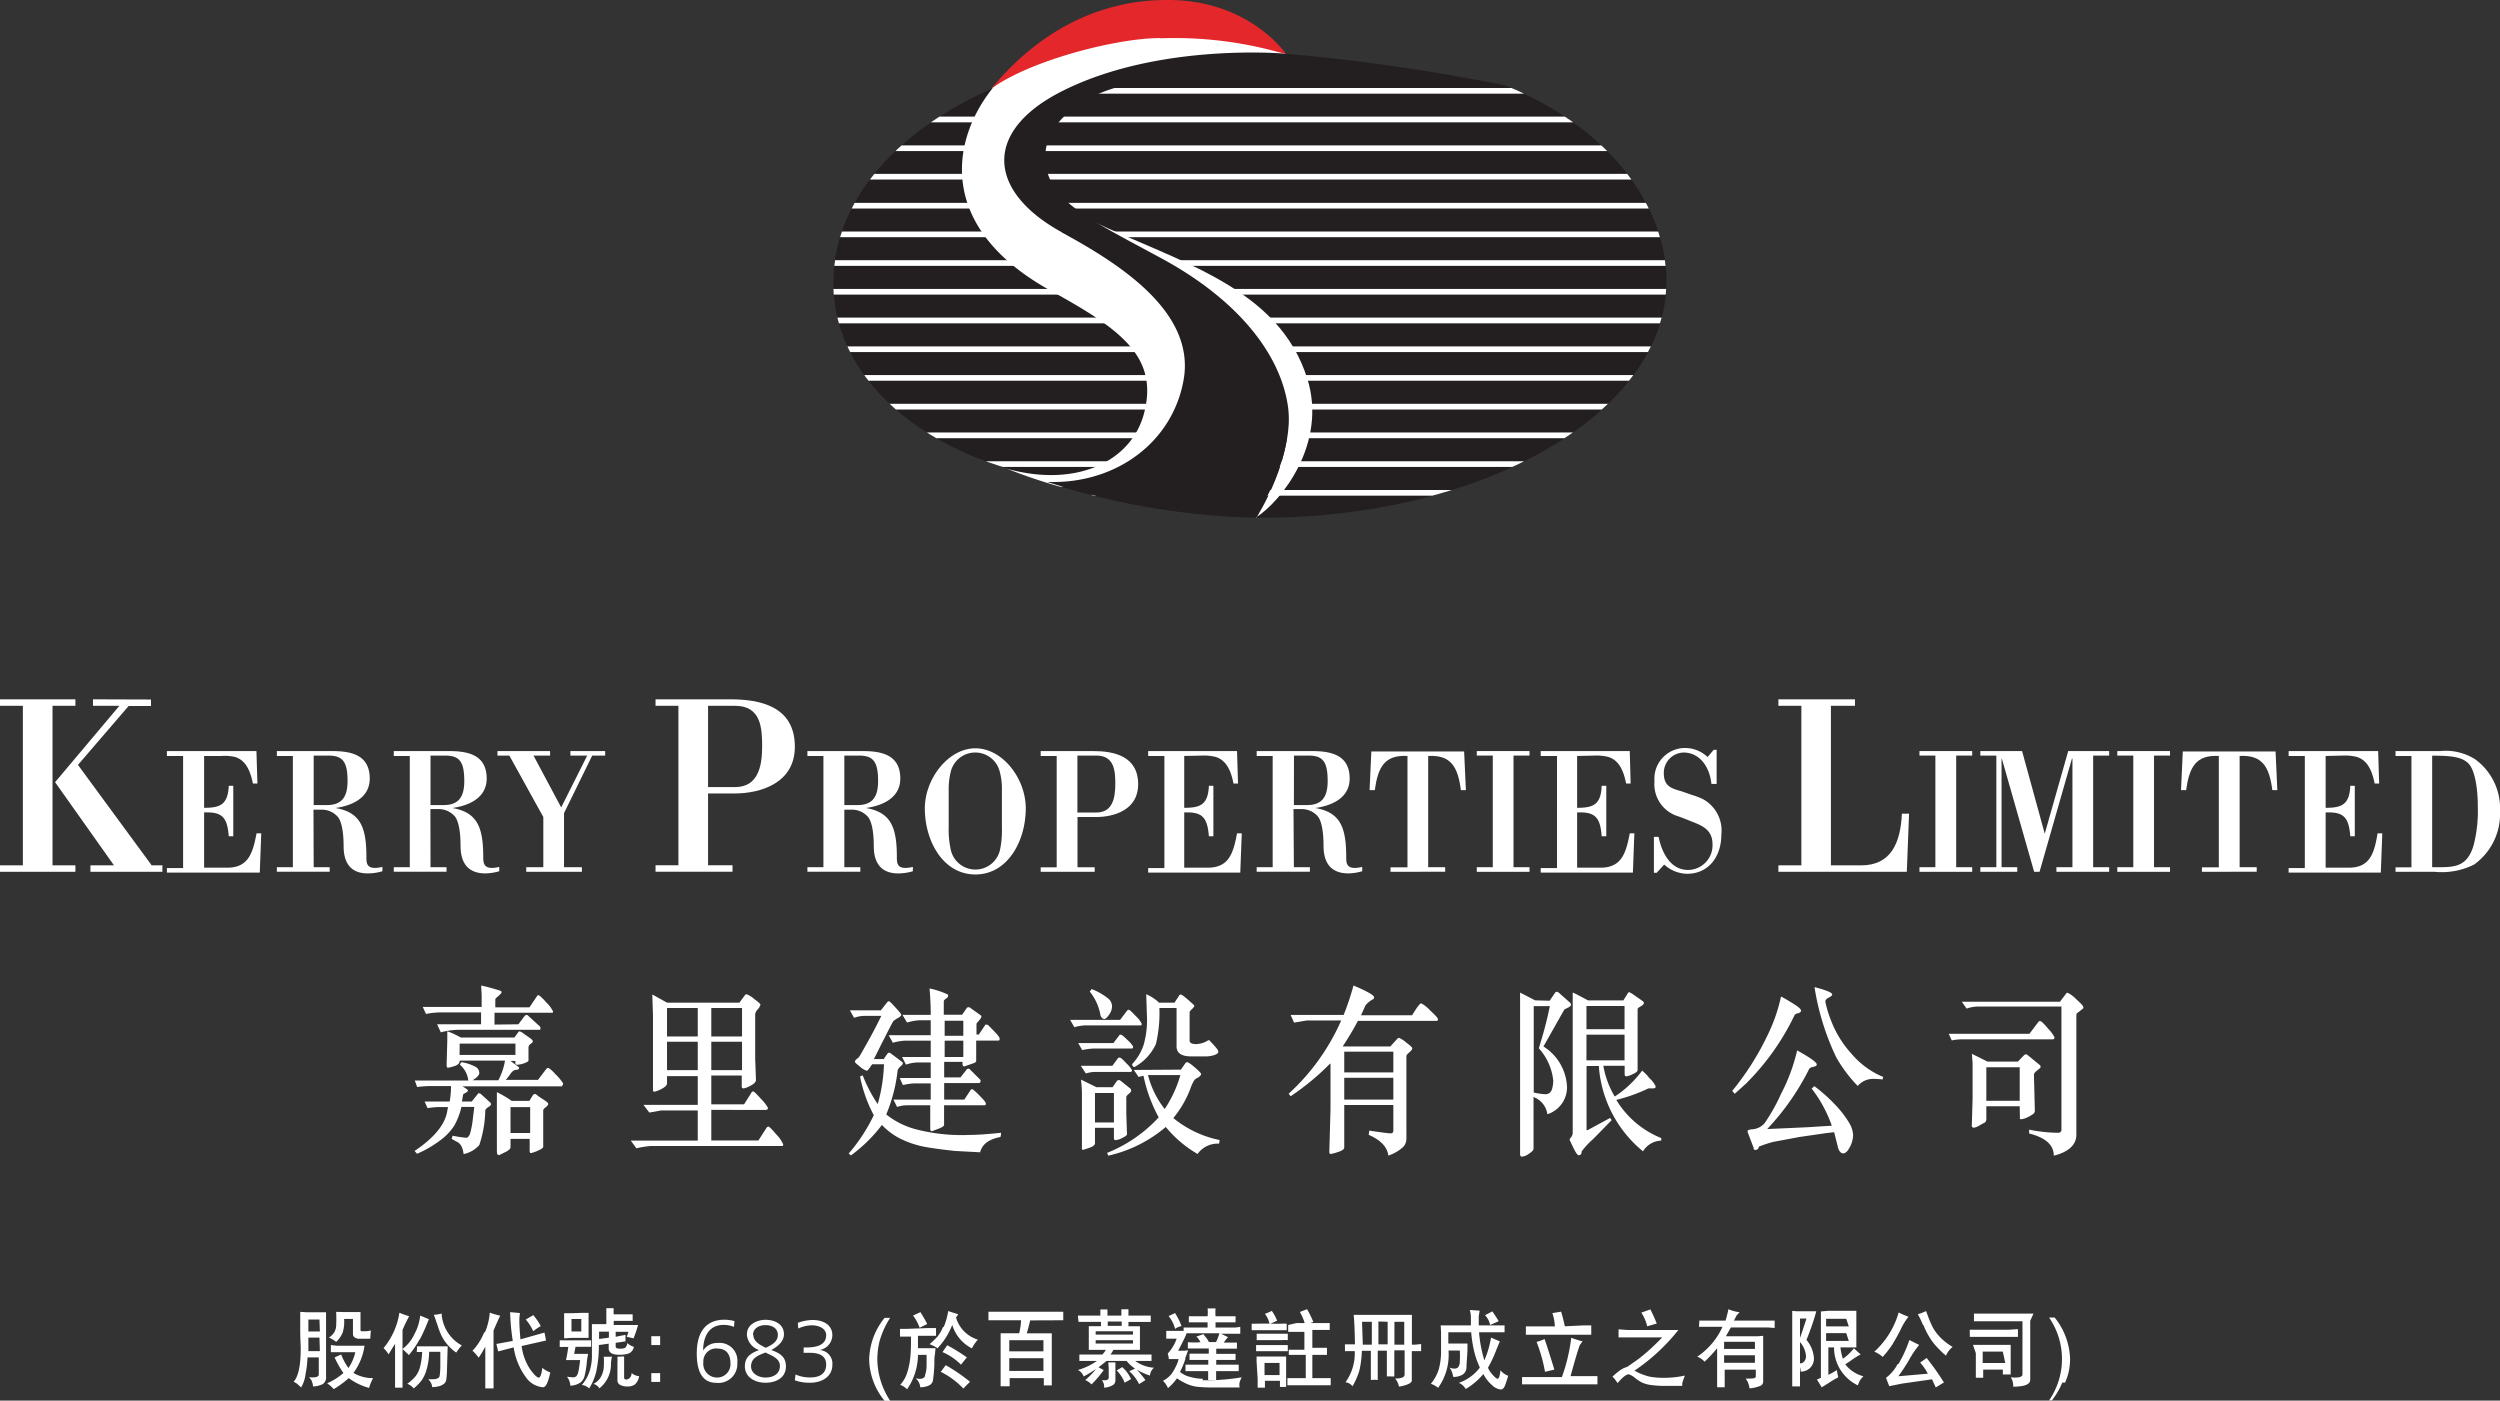 <svg id="Layer_1" data-name="Layer 1" xmlns="http://www.w3.org/2000/svg" xmlns:xlink="http://www.w3.org/1999/xlink" viewBox="0 0 254.64 142.66"><rect x="0" y="0" width="254.64" height="142.66" fill="#333333" stroke="none"/><defs><style>.cls-1,.cls-4{fill:none;}.cls-2{fill:#231f20;}.cls-3{clip-path:url(#clip-path);}.cls-4{stroke:#fff;stroke-width:0.58px;}.cls-5{fill:#fff;}.cls-6{fill:#e3272a;}</style><clipPath id="clip-path"><path class="cls-1" d="M84.88,28.21c-.31,9.38,7.61,16.54,17.78,19.51a75.51,75.51,0,0,0,25.26,5c22.87.2,41.81-10.54,41.81-24.08,0-7.31-5.33-15.31-16.06-19.8,0,0-13.76-2.62-22.56-3.26a59.67,59.67,0,0,0-9.2-.72c-20.15,0-36.6,10.4-37,23.34"/></clipPath></defs><title>Kerry_SR17_H5_Chi_180622</title><path class="cls-2" d="M84.89,28.21C85.38,13.34,107,1.84,131.12,5.59c8.79.64,22.52,3.24,22.56,3.26,10.73,4.49,16.06,12.49,16.06,19.8,0,13.53-18.94,24.28-41.81,24.08a75.5,75.5,0,0,1-25.26-5c-10.18-3-18.09-10.12-17.78-19.51"/><g class="cls-3"><path class="cls-4" d="M103.34,9.25h66.44M84.85,12.17h84.94M84.85,15.1h84.94M84.85,18h84.94M84.85,20.95h84.94M84.85,23.87h84.94M84.85,26.79h84.94M84.85,29.72h84.94M84.85,32.64h84.94M84.85,35.57h84.94M84.85,38.49h84.94M84.85,41.42h84.94M84.85,44.34h84.94M84.85,47.27h84.94m-58.62,2.93h58.62"/></g><path class="cls-5" d="M101.09,9c-4.25,5.33-5.69,14.19,5.93,20.61,6.94,3.83,11,6.62,9.53,12.4-1.22,4.92-6.84,7.75-14.07,5.71l.18.06a56.18,56.18,0,0,0,5.33,1.8A13,13,0,0,0,120.7,38.87c1.52-8.5-8.64-13.27-12.49-15.39-7.38-4.07-8.1-10.08.69-14.23,9.75-4.6,22.18-3.7,22.18-3.7-10.77-5.09-21.92-1-28,2.12a10.75,10.75,0,0,0-2,1.28"/><path class="cls-5" d="M127.89,52.73c2.6-1.62,7.33-7.57,5.27-14.15-2.92-9.32-13-11.84-22-16.1,1.24,1,4.73,2.62,6.87,3.81,8,4.47,11.91,9.4,13,14.7s-3.06,11.74-3.06,11.74"/><path class="cls-2" d="M108.16,23.68c6,3.26,13.6,8.14,12.4,15-1.11,6.33-6.85,10.65-13.88,10.41a74.52,74.52,0,0,0,20.37,3.58l.84,0s4.07-6.2,3.28-11.39-5-10.72-12.93-15-11.72-6-11.77-10.32c0-4.5,6.19-7.39,9.78-7.46l37.45.28a203.13,203.13,0,0,0-22.61-3.3s-12.79-1.2-22.72,3.71c-8.41,4.15-7.73,10.36-.21,14.47"/><path class="cls-6" d="M118.24,3.9a39.62,39.62,0,0,1,11.94,1.4l.8.19S127.24-.06,118.84,0C111.29,0,105.27,3.8,101,9h0c4.23-3,13.06-5.15,17.18-5.12"/><path class="cls-5" d="M52.8,104.33l.62-.83a.32.32,0,0,1,.21-.12c.05,0,.1,0,.19.1L55,104.56a.26.26,0,0,1,.05.17c0,.1,0,.16-.11.16H46.79a7.39,7.39,0,0,0-1.89.26l-.38-.82H49v-1.21H44.79a7.53,7.53,0,0,0-1.4.16l-.33-.72h6v-1.18l-.05-1a20.07,20.07,0,0,1,2,.55.16.16,0,0,1,.07.15c0,.07-.11.19-.32.37s-.3.27-.31.34v.81h3.48l.75-1.11a.18.18,0,0,1,.16-.12c.1,0,.37.24.82.75a3.1,3.1,0,0,1,.67.9c0,.09,0,.13-.11.13H50.37v1.21Zm4.45,6.32H47.1v0c.37.22.56.35.56.43s-.08.15-.25.24-.25.14-.25.22l-.11.66h1l.67-.84a.17.17,0,0,1,.09,0,.31.31,0,0,1,.18.08l.91.83a.25.25,0,0,1,.11.21c0,.07-.08.16-.25.27a.87.87,0,0,0-.33.32,11.94,11.94,0,0,1-.61,3.56,2.92,2.92,0,0,1-1.6.92c-.08-.68-.31-1.09-.7-1.26L46,116l.1-.32a13.61,13.61,0,0,0,1.38.21c.16,0,.29-.14.4-.43a9,9,0,0,0,.29-1.58l.14-1.13H47a7.49,7.49,0,0,1-.71,1.87,5.64,5.64,0,0,1-1.37,1.47,11.4,11.4,0,0,1-2.44,1.43l-.25-.29c1.95-1.31,3-2.59,3.29-3.87l.11-.6h-1a9.66,9.66,0,0,0-1.08.11l-.3-.67h2.55a8.71,8.71,0,0,0,.14-1.58h-2a10.73,10.73,0,0,0-1.45.1l-.24-.66H47.7a2.51,2.51,0,0,0-.85-1.61.51.51,0,0,1,.16-.26,4.35,4.35,0,0,1,1.49.51.72.72,0,0,1,.32.59c0,.21-.23.46-.68.74v0h2.62a6.64,6.64,0,0,0,.68-2H46.82c0,.24-.13.42-.5.55a6.24,6.24,0,0,1-.63.17h-.13a.45.45,0,0,1-.07-.26l.07-2.52c0-.32,0-.62,0-.92a4.88,4.88,0,0,1,.88.37l.52.26h5.43l.41-.56a.16.16,0,0,1,.14-.07,1.34,1.34,0,0,1,.42.25l.63.44c.18.12.27.23.28.31s-.07.17-.22.28a.43.43,0,0,0-.22.36v.62l0,.71c0,.08-.13.16-.41.27a2.37,2.37,0,0,1-.75.16c-.11,0-.17-.05-.18-.14a1.3,1.3,0,0,0,0-.25H52v0l.86.65a.42.42,0,0,1,0,.1c0,.1-.1.15-.3.16s-.38.14-.6.45a3.24,3.24,0,0,1-.45.57H54.8l.84-1.11a.41.41,0,0,1,.22-.11,3.26,3.26,0,0,1,.71.64,4.65,4.65,0,0,1,.78.93c0,.14,0,.22-.11.22m-10.43-3.11h5.69V106.3H46.82Zm3.8,9.83,0-2.08v-2.24l0-1.72a11.66,11.66,0,0,1,1.51.89h1.8l.37-.6a.29.29,0,0,1,.21-.1c.05,0,.13.05.23.14s.3.21.63.43.48.33.48.44-.08.19-.26.34-.25.23-.25.32l0,3.69c0,.15-.24.28-.58.43a3.43,3.43,0,0,1-.59.21.35.35,0,0,1-.16,0l-.05-.13V116H52v.84c0,.16-.17.34-.58.53l-.56.28c-.16,0-.24-.08-.24-.25m1.38-2h2v-2.63H52Z"/><path class="cls-5" d="M98.22,112l.66-1a.21.21,0,0,1,.14-.06c.07,0,.32.21.75.65s.64.68.64.81,0,.17-.14.18H96.16l0,2c0,.12-.21.26-.63.41l-.61.23c-.11,0-.17-.07-.17-.24l0-.91v-1.49H92.37a3.26,3.26,0,0,0-1,.17L91,112H94.8v-1.65h-1.7a6.21,6.21,0,0,0-1.13.17l-.33-.72H94.8v-1.58H93.41a3.81,3.81,0,0,0-1.13.22l-.4-.78H94.8V106H92.14a5.66,5.66,0,0,0-1.2.21l-.42-.77H94.8v-1.52H93.62a5.6,5.6,0,0,0-1.23.23l-.47-.78H94.8c0-.36,0-1.26-.12-2.69a8.34,8.34,0,0,1,1.89.63.75.75,0,0,1,0,.17c0,.05-.07.14-.22.24s-.22.18-.22.29v1.35H98l.47-.69a.2.2,0,0,1,.16-.07.17.17,0,0,1,.12,0l1.16.83a.14.14,0,0,1,.05.12c0,.09-.09.22-.25.41s-.25.27-.25.32v1.09h.24l.67-1a.32.32,0,0,1,.16,0,.25.25,0,0,1,.17.1c.07.06.27.27.61.62s.51.58.51.7,0,.19-.12.2H99.43v2.06c0,.09-.06.16-.2.22l-1,.35c-.12,0-.18-.07-.19-.22v-.24H96.17v1.58h1.66l.65-.83s.07-.06.14-.06a.22.22,0,0,1,.16.06L99.87,110a.41.41,0,0,1,0,.16s0,.08-.11.16H96.17V112Zm-2-6.5h1.9v-1.53h-1.9Zm0,2.16h1.9V106h-1.9Zm3.64,9.71-2.61-.14c-1.29-.14-2.31-.28-3.07-.42a9.73,9.73,0,0,1-2.27-.73,6.66,6.66,0,0,1-2.08-1.5,15.22,15.22,0,0,1-3.15,3.1l-.24-.18A17.53,17.53,0,0,0,89,113.59a14.18,14.18,0,0,1-1.4-3.94l.12-.06.15-.06a15,15,0,0,0,1.53,2.93h0a16.68,16.68,0,0,0,.64-4.06h-1.2c-.05.06-.14.19-.27.38s-.21.28-.3.28a1.86,1.86,0,0,1-.67-.41c-.34-.27-.52-.43-.52-.49a.37.37,0,0,1,.17-.28,2.78,2.78,0,0,0,.25-.22c.05-.06.36-.6.94-1.64s1-1.88,1.33-2.55H88.12a3.36,3.36,0,0,0-1.13.2l-.42-.76h3.15l.68-.87s0,0,.1-.05.32.21.71.63.59.66.59.74-.11.2-.33.33A2.21,2.21,0,0,0,91,104c-.06.07-.35.63-.87,1.65s-.87,1.75-1.12,2.22h1l.4-.57a.19.19,0,0,1,.14-.08.31.31,0,0,1,.16.06l1.16.87c.05,0,.08.07.08.17s-.07.15-.24.31a.9.9,0,0,0-.28.39,16.16,16.16,0,0,1-1.16,4.49A8.05,8.05,0,0,0,93.2,115a18.52,18.52,0,0,0,5.51.6c.74,0,1.82-.07,3.25-.22,0,.11,0,.25-.06.43-1.19.23-1.87.74-2.07,1.57"/><path class="cls-5" d="M141.92,112.55h-5v4.33c0,.19-.25.34-.67.47a4.21,4.21,0,0,1-.72.19c-.09,0-.13-.09-.13-.26l.12-4.28v-4.65h-.06a25.57,25.57,0,0,1-4,3.31l-.2-.26a22.21,22.21,0,0,0,5.35-7.46h-3.5l-1.3.22-.35-.78h5.4a27.31,27.31,0,0,0,1-3c1.41.59,2.1,1,2.1,1.2a.22.22,0,0,1-.08.18,2.45,2.45,0,0,0-.8.65l-.45,1h5.2c.28-.45.48-.76.62-.94s.24-.27.32-.27a3.48,3.48,0,0,1,.91.73c.51.47.77.75.78.87s0,.17-.15.18h-8a29.54,29.54,0,0,1-1.52,2.56l0,.05h4.82l.75-.82s.06-.05.13-.06a2.48,2.48,0,0,1,.74.48c.42.31.62.5.62.58s-.09.24-.29.41-.3.29-.31.38l0,2.83V116a1.24,1.24,0,0,1-.3.8,4.11,4.11,0,0,1-1.54.9l0,0c-.11-.88-.78-1.58-2-2.11l.06-.43c1.28.19,2,.28,2.17.28s.27-.08.28-.25Zm0-5.43h-5v2.11h5Zm0,2.66h-5V112h5Z"/><path class="cls-5" d="M191.82,109.67l-.07.28a8.07,8.07,0,0,0-.91-.06,2.06,2.06,0,0,0-1.62.72,14.26,14.26,0,0,1-2.19-2.92,25.72,25.72,0,0,1-2.21-7.14,9.36,9.36,0,0,1,1.39.43c.26.11.4.21.41.31s-.11.2-.35.32-.34.26-.35.41a11.62,11.62,0,0,0,.61,2,10.66,10.66,0,0,0,2.12,3.38,8.39,8.39,0,0,0,3.18,2.3m-13.9.59-1.24,1.12-.25-.3a27.63,27.63,0,0,0,3.53-5.53,17.32,17.32,0,0,0,1.44-4.08c.29.15.62.34,1,.58a6.8,6.8,0,0,1,.81.54c.15.13.22.23.23.32s-.1.21-.3.27a.5.5,0,0,0-.36.18,25,25,0,0,1-4.88,6.91m.74,6.7-.6-1.58a.61.61,0,0,1-.05-.2c0-.1.14-.16.42-.19a1.85,1.85,0,0,0,1.32-.63,19.29,19.29,0,0,0,1.68-3,18.54,18.54,0,0,0,1.63-4.41q2,1.11,2,1.43c0,.11-.1.18-.32.24a.74.74,0,0,0-.44.19A25.44,25.44,0,0,1,180,115l4-.18,2.58-.16,0,0a13.44,13.44,0,0,0-2.05-3.78l.27-.25a16.26,16.26,0,0,1,2.11,1.88,10.24,10.24,0,0,1,1.39,1.78,2.75,2.75,0,0,1,.45,1.3,2.68,2.68,0,0,1-.34,1.26c-.22.42-.44.63-.66.63s-.44-.2-.54-.6l-.39-1.56-.85.1-2.69.39-2.67.5a13.35,13.35,0,0,0-1.46.48.35.35,0,0,1-.36.34c-.09,0-.16-.05-.21-.18"/><path class="cls-5" d="M211.49,103.4v12.18c0,1-.77,1.76-2.3,2.13,0-1.09-.83-1.83-2.51-2.26l0-.39a15.2,15.2,0,0,0,3,.32.23.23,0,0,0,.2-.1.33.33,0,0,0,.09-.11V102.52h-8.5a3.89,3.89,0,0,0-1.16.21l-.49-.7h10l.69-.91.09,0a3,3,0,0,1,.87.65c.49.44.73.7.73.81s0,.1,0,.12l-.68.53Zm-13,1.9h8.22l.94-1.25a.18.18,0,0,1,.14-.05c.13,0,.39.26.83.78a4.08,4.08,0,0,1,.64.86c0,.14-.05.22-.17.22H199.8a6.09,6.09,0,0,0-1,.11Zm7.23,7.38h-3.4V114a.39.39,0,0,1-.19.36c-.11.05-.29.15-.55.3a1.54,1.54,0,0,1-.51.2c-.16,0-.23-.06-.23-.19l.08-2.75v-3.65l-.07-.93,1.58.79h3.1l.64-.66a.34.34,0,0,1,.18-.08.27.27,0,0,1,.18.08l1.22,1a.26.26,0,0,1,.1.21c0,.06-.12.17-.35.35s-.33.31-.33.44l.09,3.62a.42.42,0,0,1-.15.36,3.36,3.36,0,0,1-.59.35,1.85,1.85,0,0,1-.65.2c-.08,0-.13,0-.13-.08Zm-3.4-.56h3.4v-3.41h-3.4Z"/><path class="cls-5" d="M157.84,101.93l.56-.82a.19.19,0,0,1,.17-.09.33.33,0,0,1,.2.09l1.13,1a.3.3,0,0,1,.12.23c0,.09-.1.19-.3.29l-.38.19-2.13,3.77a5.11,5.11,0,0,1,2.4,4.14,2.87,2.87,0,0,1-2,2.76,2.18,2.18,0,0,0-1.41-1.75V117q0,.21-.46.51a1.47,1.47,0,0,1-.7.3c-.13,0-.2-.06-.21-.21v-16.5l1.53.79Zm-1.1,4.85.18-.61a37.22,37.22,0,0,0,.94-3.69h-1.64v8.8a6.48,6.48,0,0,0,1.13.17.74.74,0,0,0,.49-.13.9.9,0,0,0,.26-.45,3.58,3.58,0,0,0,.11-.78,5.73,5.73,0,0,0-1.47-3.31m11.7,4.08h-.54a16.74,16.74,0,0,1-3.27,1.17,9.43,9.43,0,0,0,4.58,3.89l0,.26a2.24,2.24,0,0,0-1.86,1.09,12.32,12.32,0,0,1-4.5-8.69h-1.25v6.53l.11,0,2.29-1.24.16.22L162.29,116a8.52,8.52,0,0,0-1.19,1.28c0,.25-.1.37-.26.39s-.33-.25-.59-.78-.37-.78-.38-.81a.68.68,0,0,1,.16-.25.76.76,0,0,0,.16-.5v-13l0-1.24.38.18,1.19.63h3.59l.48-.78a.2.2,0,0,1,.13-.06,4.72,4.72,0,0,1,.7.45c.43.29.66.46.71.5a.26.26,0,0,1,.07.16c0,.1-.11.21-.32.33s-.32.2-.32.29V109c0,.13-.16.26-.5.41a2.25,2.25,0,0,1-.6.22c-.15,0-.22-.06-.22-.21v-.86h-2.17a9.14,9.14,0,0,0,1.16,3.13,10.86,10.86,0,0,0,2.79-2.64,4.32,4.32,0,0,1,.73.75,3,3,0,0,1,.64.82c0,.15,0,.22-.16.22m-3-8.37h-3.88v2.36h3.88Zm0,2.92h-3.88V108h3.88Z"/><path class="cls-5" d="M111,101l.19-.26a6.39,6.39,0,0,1,1.73,1,1.06,1.06,0,0,1,.35.75,1.48,1.48,0,0,1-.31.87c-.2.29-.36.43-.49.43s-.27-.11-.37-.33A5.32,5.32,0,0,0,111,101m7,1.13h1.63c.29-.45.46-.7.49-.76a.23.23,0,0,1,.15-.07c.09,0,.34.18.75.54s.62.54.63.6-.08.19-.24.34-.24.25-.24.33V106c0,.22.2.33.61.35a2.39,2.39,0,0,0,1.28-.39l.13,0c.05.07.22.24.49.54s.4.47.41.62-.09.19-.28.3a2.72,2.72,0,0,1-1,.18l-1.47,0c-1,0-1.49-.34-1.5-1v-3.93h-1.75a13.71,13.71,0,0,1-.35,3.66,5.11,5.11,0,0,1-2.2,2.36c-.07,0-.14-.07-.22-.2l0-.11a5.27,5.27,0,0,0,1.18-2,9.22,9.22,0,0,0,.33-2.65l-.08-2.46a4.43,4.43,0,0,1,1.25.8m-9,1.81h5.09l.71-.94a.25.25,0,0,1,.17-.09c.08,0,.32.21.72.65a2.42,2.42,0,0,1,.6.78c0,.11,0,.16-.13.16h-5.62a4.53,4.53,0,0,0-1.11.19Zm.82,2.36h3.59l.59-.78c0-.05.08-.07.17-.07s.31.18.68.55a2.48,2.48,0,0,1,.56.65c0,.14,0,.2-.15.21h-3.83a6,6,0,0,0-1.2.16Zm.27,2.32h3.21l.61-.83s.06,0,.16,0,.29.18.67.59a2.61,2.61,0,0,1,.56.69c0,.11-.05.17-.15.17h-3.64a3.54,3.54,0,0,0-.91.16Zm10.19.39.48-.69a.25.25,0,0,1,.16-.07c.11,0,.37.18.79.54s.62.58.63.66-.1.24-.3.36a1.08,1.08,0,0,0-.39.27,4.17,4.17,0,0,0-.4.86,10.55,10.55,0,0,1-1.74,3,10.81,10.81,0,0,0,4.72,2.24l-.06.37a2.5,2.5,0,0,0-2.19,1.05,12,12,0,0,1-3.24-2.75,13.64,13.64,0,0,1-5.85,2.92l-.13-.28a14.4,14.4,0,0,0,5.26-3.62,15.35,15.35,0,0,1-1.55-4.24l0,0-.5.12-.48-.71Zm-1.64,4h0a12.4,12.4,0,0,0,1.59-3.45h-3.3a9.32,9.32,0,0,0,1.69,3.45m-8.42,4.05,0-1.93v-3.63a10.92,10.92,0,0,0-.1-1.48l1.58.78h1.64l.44-.63a.27.27,0,0,1,.2-.1.29.29,0,0,1,.19.08l1,.8a.5.5,0,0,1,.07.19c0,.09-.08.2-.25.34s-.25.24-.25.34v1.68l.06,1.8a1,1,0,0,1,0,.36,1.59,1.59,0,0,1-.48.31,1.64,1.64,0,0,1-.69.22c-.1,0-.15-.07-.15-.2v-1.06h-1.93v1.57c0,.18-.18.34-.57.47s-.58.2-.61.2-.15,0-.16-.09m1.34-2.69h1.93v-3h-1.93Z"/><path class="cls-5" d="M72.45,116.16h4.8l.84-1.31a.27.27,0,0,1,.19-.1c.07,0,.34.26.8.81a3.11,3.11,0,0,1,.69,1c0,.11,0,.16-.12.17H66.25a9.77,9.77,0,0,0-1.43.23l-.57-.78h6.82v-3.07H67.32l-1.18.21-.6-.78h5.53v-2.93H67.94v.74c0,.19-.19.37-.57.57a2.69,2.69,0,0,1-.68.27c-.11,0-.17,0-.18-.14l0-3.4v-4.2l-.07-2.16,1.51.84h7.36l.57-.77a.22.22,0,0,1,.17-.09,2.61,2.61,0,0,1,.77.48c.43.32.63.5.64.59a1.3,1.3,0,0,1-.27.46,1,1,0,0,0-.27.47v4.56L77,110c0,.2-.18.39-.56.59a2.42,2.42,0,0,1-.68.27c-.14,0-.21-.06-.21-.19v-1.12H72.45v2.93h3.34l.78-1.24a.24.24,0,0,1,.16-.07c.07,0,.33.26.8.78a3.89,3.89,0,0,1,.69.89c0,.13-.06.19-.21.21H72.45Zm-4.51-10.59h3.13v-2.9H67.94Zm4.51,0h3.13v-2.9H72.45ZM67.94,109h3.13v-2.89H67.94Zm4.51,0h3.13v-2.89H72.45Z"/><path class="cls-5" d="M0,71.23v.66H2.33V88.14H0v.66H7.68v-.66H5.35V71.89H7.68v-.66Zm9.47,0v.66h2.69L5.61,79.67l6,8.47H9.21v.66h7.33v-.66H15.45L7.94,77.91l5.16-6h2.28v-.66Z"/><path class="cls-5" d="M20.79,77v5.28c1.58,0,2.42-.27,2.51-2.24h.46v5.14h-.46c-.15-2-.72-2.49-2.51-2.43v5.63h2.34c2.14,0,2.61-1.42,3-3.5h.48l-.15,4H17v-.46h1.65V77H17V76.5h9.12l.1,3.31h-.46c-.35-1.77-1-2.45-1.82-2.71A5,5,0,0,0,22.53,77Z"/><path class="cls-5" d="M31.95,88.33h1.63v.46H28.2v-.46h1.63V77H28.2V76.5h5.52c1.8,0,3.94.24,3.94,2.8,0,2.08-2,2.79-3.49,3v0c2.57.44,3.15,2,3.15,5,0,.64,0,1.38,1.63,1v.44a5.22,5.22,0,0,1-1.4.22C35.89,89,35,88.08,35,86.2c0-1.53-.23-2.66-.66-3.07a2.17,2.17,0,0,0-1.5-.66h-.91Zm0-6.33H33.3c1.49,0,2.1-.79,2.1-2.45,0-2.06-.55-2.59-2-2.59H31.95Z"/><path class="cls-5" d="M43.85,88.33h1.63v.46H40.11v-.46h1.63V77H40.11V76.5h5.52c1.8,0,3.94.24,3.94,2.8,0,2.08-2,2.79-3.5,3v0c2.57.44,3.15,2,3.15,5,0,.64.05,1.38,1.63,1v.44a5.27,5.27,0,0,1-1.41.22c-1.66,0-2.53-.93-2.53-2.82,0-1.53-.23-2.66-.66-3.07a2.18,2.18,0,0,0-1.5-.66h-.91Zm0-6.33h1.35c1.48,0,2.09-.79,2.09-2.45,0-2.06-.54-2.59-2-2.59H43.85Z"/><polygon class="cls-5" points="53.6 88.8 53.6 88.33 55.34 88.33 55.34 83.22 51.88 76.96 50.67 76.96 50.67 76.5 56.03 76.5 56.03 76.96 54.34 76.96 57.16 82.24 59.81 76.96 58.1 76.96 58.1 76.5 61.64 76.5 61.64 76.96 60.32 76.96 57.45 82.82 57.45 88.33 59.27 88.33 59.27 88.8 53.6 88.8"/><path class="cls-5" d="M66.77,71.23h7.61c3,0,6.58.68,6.58,4.83,0,3.68-3.44,4.76-6.15,4.76H72.12v7.31h2.49v.66H66.77v-.66H69.1V71.89H66.77Zm8.1,8.94c2.28,0,2.76-2,2.76-4.13,0-1.9-.12-4.15-2.76-4.15H72.12v8.28Z"/><path class="cls-5" d="M86,88.33h1.63v.46H82.24v-.46h1.63V77H82.24V76.5h5.52c1.8,0,3.94.24,3.94,2.8,0,2.08-2,2.79-3.5,3v0c2.57.44,3.15,2,3.15,5,0,.64,0,1.38,1.63,1v.44a5.25,5.25,0,0,1-1.41.22C89.92,89,89,88.08,89,86.2c0-1.53-.23-2.66-.66-3.07a2.18,2.18,0,0,0-1.5-.66H86ZM86,82h1.35c1.48,0,2.09-.79,2.09-2.45,0-2.06-.55-2.59-2-2.59H86Z"/><path class="cls-5" d="M94.2,82.33c0-3,2.39-6.11,5.15-6.11s5.13,3.07,5.13,6.11c0,3.36-1.86,6.74-5.13,6.74S94.2,85.7,94.2,82.33m7.85-2a6.43,6.43,0,0,0-.25-1.84,2.57,2.57,0,0,0-4.93,0,7.25,7.25,0,0,0-.24,1.84v4a9,9,0,0,0,.18,2.06,2.57,2.57,0,0,0,5.08,0,9.54,9.54,0,0,0,.16-2.06Z"/><path class="cls-5" d="M106,76.5h5.33c2.09,0,4.6.48,4.6,3.39,0,2.58-2.41,3.33-4.3,3.33h-1.88v5.12h1.75v.46H106v-.46h1.63V77H106Zm5.67,6.26c1.6,0,1.93-1.38,1.93-2.89,0-1.33-.08-2.91-1.93-2.91h-1.93v5.8Z"/><path class="cls-5" d="M120.62,77v5.28c1.59,0,2.43-.27,2.51-2.24h.46v5.14h-.46c-.15-2-.73-2.49-2.51-2.43v5.63H123c2.15,0,2.61-1.42,3-3.5h.48l-.15,4h-9.38v-.46h1.65V77h-1.65V76.5H126l.1,3.31h-.46c-.34-1.77-1-2.45-1.81-2.71a5,5,0,0,0-1.43-.14Z"/><path class="cls-5" d="M131.79,88.33h1.63v.46H128v-.46h1.63V77H128V76.5h5.52c1.8,0,3.95.24,3.95,2.8,0,2.08-2,2.79-3.5,3v0c2.57.44,3.15,2,3.15,5,0,.64,0,1.38,1.63,1v.44a5.26,5.26,0,0,1-1.4.22c-1.67,0-2.54-.93-2.54-2.82,0-1.53-.23-2.66-.66-3.07a2.18,2.18,0,0,0-1.5-.66h-.9Zm0-6.33h1.35c1.48,0,2.09-.79,2.09-2.45,0-2.06-.54-2.59-2-2.59h-1.43Z"/><path class="cls-5" d="M141.63,88.8v-.46h1.73V77c-2.33-.13-3,1.12-3.33,3.48h-.53l.18-3.94h9.45l.18,3.94h-.51c-.3-2.35-1-3.61-3.33-3.48V88.33h1.73v.46Z"/><polygon class="cls-5" points="154.16 88.33 155.79 88.33 155.79 88.8 150.42 88.8 150.42 88.33 152.05 88.33 152.05 76.96 150.42 76.96 150.42 76.5 155.79 76.5 155.79 76.96 154.16 76.96 154.16 88.33"/><path class="cls-5" d="M160.64,77v5.28c1.58,0,2.43-.27,2.5-2.24h.47v5.14h-.47c-.14-2-.72-2.49-2.5-2.43v5.63H163c2.14,0,2.61-1.42,3-3.5h.47l-.15,4h-9.39v-.46h1.66V77h-1.66V76.5H166l.09,3.31h-.46c-.34-1.77-1-2.45-1.81-2.71a5,5,0,0,0-1.43-.14Z"/><path class="cls-5" d="M168.74,88.9h-.28V85.24h.48c.35,1.75,1.29,3.37,3,3.37A2.51,2.51,0,0,0,174.43,86c0-1.71-1.38-2-2.61-2.52-.33-.13-.66-.26-1-.37a3.41,3.41,0,0,1-2.3-3.55,3.12,3.12,0,0,1,3-3.37,3.34,3.34,0,0,1,2.41.92l.62-.74h.3v3.48h-.53c-.18-1.75-1.2-3.2-2.85-3.2a2.07,2.07,0,0,0-2,2.1c0,1.42.87,1.57,1.9,1.88l1,.35a7,7,0,0,1,1.09.42A3.64,3.64,0,0,1,175.33,85c0,2.31-1.35,4-3.48,4a3.53,3.53,0,0,1-2.34-.94Z"/><path class="cls-5" d="M181.14,88.8v-.66h2.34V71.89h-2.34v-.66h7.8v.66h-2.45V88.14h3.09c3,0,4-2.24,4.14-5.26h.73l-.23,5.92Z"/><polygon class="cls-5" points="199.25 88.33 200.88 88.33 200.88 88.8 195.51 88.8 195.51 88.33 197.13 88.33 197.13 76.96 195.51 76.96 195.51 76.5 200.88 76.5 200.88 76.96 199.25 76.96 199.25 88.33"/><polygon class="cls-5" points="213.2 88.33 214.83 88.33 214.83 88.8 209.46 88.8 209.46 88.33 211.09 88.33 211.09 77.27 211.04 77.27 207.74 88.8 207.19 88.8 203.9 77.27 203.87 77.27 203.87 88.33 205.47 88.33 205.47 88.8 201.71 88.8 201.71 88.33 203.34 88.33 203.34 76.96 201.71 76.96 201.71 76.5 205.96 76.5 208.27 84.92 210.66 76.5 214.83 76.5 214.83 76.96 213.2 76.96 213.2 88.33"/><polygon class="cls-5" points="219.4 88.33 221.03 88.33 221.03 88.8 215.66 88.8 215.66 88.33 217.29 88.33 217.29 76.96 215.66 76.96 215.66 76.5 221.03 76.5 221.03 76.96 219.4 76.96 219.4 88.33"/><path class="cls-5" d="M224.28,88.8v-.46H226V77c-2.33-.13-3,1.12-3.33,3.48h-.52l.18-3.94h9.45l.18,3.94h-.51c-.3-2.35-1-3.61-3.33-3.48V88.33h1.74v.46Z"/><path class="cls-5" d="M236.88,77v5.28c1.58,0,2.43-.27,2.51-2.24h.46v5.14h-.46c-.15-2-.72-2.49-2.51-2.43v5.63h2.35c2.14,0,2.6-1.42,2.94-3.5h.48l-.15,4h-9.39v-.46h1.65V77h-1.65V76.5h9.12l.1,3.31h-.46c-.34-1.77-1-2.45-1.81-2.71a5,5,0,0,0-1.43-.14Z"/><path class="cls-5" d="M244,76.5h4.54a5.64,5.64,0,0,1,3.56.83,6.18,6.18,0,0,1,2.54,5.32A6.32,6.32,0,0,1,252,88.06a7.32,7.32,0,0,1-4,.74h-4v-.46h1.62V77H244Zm3.73,11.83c2.09,0,3.53.15,4.23-2.26a14,14,0,0,0,.42-3.88c0-2.35-.42-3.84-.91-4.38-.67-.73-1.84-.84-3.74-.84Z"/><path class="cls-5" d="M34.24,133.62a14,14,0,0,1,0,1.43,1.56,1.56,0,0,1-.2.67,1.83,1.83,0,0,1-.54.52,3.16,3.16,0,0,1,.74.44,2.64,2.64,0,0,0,.68-1,3.87,3.87,0,0,0,.13-1.34h.9v1.51a.43.43,0,0,0,.18.38.86.86,0,0,0,.48.13h.56l.54,0,.06-.85a1.87,1.87,0,0,1-.62.08,1.31,1.31,0,0,1-.34,0c-.06,0-.09-.07-.09-.17v-1.19l0-.59-.63,0H34.95Zm-3.66,0c0,.32,0,.63,0,.93s0,.53,0,1c0,.79.05,1.39.05,1.8q0,2.59-.72,3.39a2,2,0,0,1,.38.23l.38.35a3.44,3.44,0,0,0,.45-1.35,10.28,10.28,0,0,0,.2-1.71h1.15V140c0,.24-.33.34-1,.28a1.55,1.55,0,0,1,.26.33,1.89,1.89,0,0,1,.16.61,2.43,2.43,0,0,0,1-.25.83.83,0,0,0,.32-.78v-5.64l0-.89-.79,0H31.19Zm2,2H31.41v-1.22h1.13Zm0,2H31.41v-1.38h1.13ZM33.7,137v.73l.62,0h1.87a4.64,4.64,0,0,1-.7,1.61,6,6,0,0,1-.74-1.38l-.67.3a10,10,0,0,0,.9,1.59,6.6,6.6,0,0,1-1.66,1.05,3.23,3.23,0,0,1,.67.59,9.38,9.38,0,0,0,1.53-1.12,6.32,6.32,0,0,0,2.07,1,5.41,5.41,0,0,1,.41-1,3.86,3.86,0,0,1-2-.53,6.12,6.12,0,0,0,1.13-2.77l-.77,0H34.3Zm5.37.31a4.54,4.54,0,0,1,.52.64q.29-.53.65-1.06v3.45l0,1H41l0-1v-4.88c.22-.5.45-1,.68-1.39a8.89,8.89,0,0,1-1-.36,7.32,7.32,0,0,1-1.62,3.61m5.44-2.54a11.15,11.15,0,0,0,.4,1.12,4.28,4.28,0,0,0,.57.93,4.8,4.8,0,0,0,1,.94,4.83,4.83,0,0,1,.57-.73,3.79,3.79,0,0,1-1.38-1.25,3.93,3.93,0,0,1-.68-2,3.19,3.19,0,0,1-.79.13c.07.17.17.46.3.86m-1.74,1.67q.41-.78.75-1.63c.1-.25.16-.4.19-.45l-.89-.37a5.09,5.09,0,0,1-.6,1.91A4,4,0,0,1,41,137.4l.65.62a9.45,9.45,0,0,0,1.09-1.6m-.29,1.29.34,0H43a7.62,7.62,0,0,1-.22,1.55,2.62,2.62,0,0,1-.46.93,4.57,4.57,0,0,1-.84.76,1.5,1.5,0,0,1,.66.47,5.38,5.38,0,0,0,.76-.76,3.48,3.48,0,0,0,.53-1.09,6.83,6.83,0,0,0,.28-1.88h1.14c0,.43,0,.92,0,1.46a7.44,7.44,0,0,1-.07,1,.35.35,0,0,1-.22.25,1.15,1.15,0,0,1-.47.08,2.77,2.77,0,0,1-.48,0,1.34,1.34,0,0,1,.4.69.34.34,0,0,0,0,.11h.07a2.6,2.6,0,0,0,.53-.06,1.5,1.5,0,0,0,.54-.22.66.66,0,0,0,.3-.43,8.61,8.61,0,0,0,.08-1.14l.07-2.3-.69,0H42.85l-.37,0Zm8.29-.06,1.58-.41a6.81,6.81,0,0,0,1.26,3.06,2.34,2.34,0,0,0,1.74,1q.41,0,.73-1.51a2.47,2.47,0,0,1-.81-.47q-.12,1-.37,1c-.16,0-.45-.28-.86-.83a5.58,5.58,0,0,1-.88-2.39l2.49-.56-.16-.81-2.45.69q-.11-1.23-.11-1.88a4.61,4.61,0,0,1,.06-.8l-1-.09a22.07,22.07,0,0,0,.27,2.93l-1.67.31Zm-1.42-1.94a6.51,6.51,0,0,1-.71,1.29,4.7,4.7,0,0,1-.49.58,3.81,3.81,0,0,1,.63.71,9,9,0,0,0,.68-1.13v3.26l0,1h.84l0-1v-4.9q.43-1,.68-1.51a8.71,8.71,0,0,1-1.06-.31,6.67,6.67,0,0,1-.49,2m4.91-.11a6.33,6.33,0,0,1,.77-.52,5.8,5.8,0,0,0-.77-1.12c-.2.13-.45.28-.76.45a4.65,4.65,0,0,1,.76,1.19M60,141.43a5.52,5.52,0,0,0,.74-1.77A12.81,12.81,0,0,0,61,137l1-.14v.56c.05.38.41.57,1.06.57a2.8,2.8,0,0,0,1-.14.87.87,0,0,0,.5-.67,1.57,1.57,0,0,1-.67-.39.74.74,0,0,1-.08.3.4.4,0,0,1-.22.23,1.48,1.48,0,0,1-.45.05c-.29,0-.43-.07-.43-.21v-.39l1-.14v-.67l-1,.2v-.51H64c0,.12-.09.29-.16.51l.69.16a11.08,11.08,0,0,0,.46-1.36l-.73,0H62.51v-.42h1.17l.76,0v-.67l-.77,0H62.5v-.14l0-.48h-.74l0,.62v1H61l-.71,0q0,.3,0,1.88c0,.67,0,1.16,0,1.47a4.94,4.94,0,0,1-.12,1,4.09,4.09,0,0,1-.34,1,4.36,4.36,0,0,1-.57.85,1.18,1.18,0,0,1,.76.37m2-5.19-1,.13v-.74h1Zm-3.81-2.49-.75,0,0,.61v1.59l0,.36.74-.05h1.1l.65,0,0-.56v-1.39l0-.6-.62,0Zm1,1.86h-1v-1.27h1Zm-1.32,1.57c-.1.65-.18,1.1-.24,1.34l.56,0h.88c-.05.46-.11.84-.17,1.12a1.08,1.08,0,0,1-.22.53.52.52,0,0,1-.35.11l-.6-.06a1.58,1.58,0,0,1,.34.91,2,2,0,0,0,1-.3,1.23,1.23,0,0,0,.45-.68,9.14,9.14,0,0,0,.23-1.39c0-.16.06-.45.13-.87l-.81,0h-.61l.14-.72h.77l.82,0v-.66l-.79,0H57.69l-.68,0v.67l.67,0Zm5,1a4.61,4.61,0,0,1,0,.64v1.78a.5.5,0,0,0,.28.45,1.47,1.47,0,0,0,.74.16,1.19,1.19,0,0,0,.8-.24,1.46,1.46,0,0,0,.39-.81,1.34,1.34,0,0,1-.77-.32.68.68,0,0,1-.17.48.5.5,0,0,1-.37.18c-.15,0-.22-.06-.22-.18v-1.62l0-.55Zm-.51,0H61.5a8.56,8.56,0,0,1,0,1.07,2.44,2.44,0,0,1-.27.94,1.78,1.78,0,0,1-.79.76,1,1,0,0,1,.61.45A3.1,3.1,0,0,0,62.23,139h0a3.11,3.11,0,0,1,.1-.79m4.91-2.11h-.9v.9h.9Zm0,3.76h-.9v.9h.9Zm5.81,1a1.93,1.93,0,0,0,2.05-2.07,1.81,1.81,0,0,0-2-2,1.68,1.68,0,0,0-1.48.77h0c0-1.28.5-2.64,2.14-2.61a2.77,2.77,0,0,1,1,.2l.05-.59a4.37,4.37,0,0,0-1-.14c-2.12,0-2.84,1.53-2.84,3.43,0,1.48.35,3,2,3m.1-3.49c.87,0,1.33.55,1.33,1.47a1.36,1.36,0,0,1-1.41,1.48,1.4,1.4,0,0,1-1.35-1.56,1.32,1.32,0,0,1,1.43-1.4m3-1.45a1.82,1.82,0,0,0,1.25,1.61c-.82.3-1.45.69-1.45,1.66,0,1.15,1.09,1.67,2.09,1.67s2.09-.44,2.09-1.67c0-1-.64-1.35-1.49-1.66.6-.33,1.29-.84,1.29-1.61,0-1-.9-1.47-1.88-1.47-.77,0-1.89.41-1.89,1.47m3.36,3.22c0,.86-.73,1.19-1.47,1.19s-1.47-.43-1.47-1.13c0-.87.74-1.13,1.47-1.42.58.3,1.47.58,1.47,1.37m-2.74-3.16c0-.66.61-1,1.27-1s1.26.32,1.26,1S78.61,137,78,137.28c-.51-.25-1.27-.61-1.27-1.33m5.12,1.84h.58c.68,0,1.72.11,1.72,1.19s-.86,1.32-1.61,1.32a3.56,3.56,0,0,1-1.51-.3l-.07.59a4.36,4.36,0,0,0,1.55.25c1.26,0,2.27-.66,2.27-1.81a1.38,1.38,0,0,0-1.31-1.52v0a1.56,1.56,0,0,0,1.31-1.5c0-1.12-1-1.56-2-1.56a4.52,4.52,0,0,0-1.52.29l.05.58a3.29,3.29,0,0,1,1.4-.33c.68,0,1.44.32,1.44,1,0,1.17-1.28,1.26-2.13,1.26h-.16Zm7.51.66a8.19,8.19,0,0,1,.22-1.81,8.5,8.5,0,0,1,1.09-2.41h-.57a7,7,0,0,0-1.57,4.22,6.82,6.82,0,0,0,1.57,4.23h.57a7.85,7.85,0,0,1-1.31-4.22m6.7-3.32a3.9,3.9,0,0,1-.57,1,8.64,8.64,0,0,1-.81.77,4,4,0,0,1,.81.42,7.22,7.22,0,0,0,1.5-2.38,4,4,0,0,0,2,2.39,4.45,4.45,0,0,1,.61-.89,3.31,3.31,0,0,1-2.23-2.28.53.53,0,0,0,.21-.31l-1-.32a6.93,6.93,0,0,1-.46,1.63m-2.47.08.79-.39a11.81,11.81,0,0,0-.69-1.21L93,134a4.4,4.4,0,0,1,.67,1.24m-1.26.11-.74,0v.79l.72,0h.4c0,.75,0,1.41-.06,2a7.64,7.64,0,0,1-.32,1.65,3.29,3.29,0,0,1-.72,1.27,1.76,1.76,0,0,1,.7.45A6.26,6.26,0,0,0,93.5,138h.88s0,.28,0,.71,0,.79-.08,1.07-.08.44-.15.49a.55.55,0,0,1-.46.17,1.63,1.63,0,0,1-.44-.06,1.29,1.29,0,0,1,.48.92,2.09,2.09,0,0,0,.89-.18.72.72,0,0,0,.41-.53,15.43,15.43,0,0,0,.14-1.62c0-.47,0-.81.06-1l.06-.65-1,0h-.79c0-.65,0-1.07,0-1.26h1.12l.72,0v-.79l-.77,0ZM97.88,139l.6-.74a17.94,17.94,0,0,0-2-1.24l-.48.7A5.9,5.9,0,0,1,97.88,139m.24,2.43.68-.69a18.4,18.4,0,0,0-2.47-1.69l-.51.68a8.07,8.07,0,0,1,2.29,1.69m9.35-6.94.84,0v-.87l-.82,0h-6l-.8,0v.87l.76,0H104a6.61,6.61,0,0,1-.19,1.32h-1.38l-.51,0,0,.81v3.83l0,.76h.92v-.83h3.48v.74h.81l0-1.05v-3.33l0-.92-.82,0h-1.73q.18-.58.35-1.32Zm-1.18,3.16H102.8v-1.13h3.48Zm0,2H102.8v-1.3h3.48Zm3.57-5,.74,0h1.55v.44h-.59l-.65,0,0,.58v1.18l0,.65.74,0h1a2.81,2.81,0,0,1-.36.48h-1.55l-.79,0v.65l.79,0h1a6.44,6.44,0,0,1-1.94.92,1.26,1.26,0,0,1,.59.66,12.32,12.32,0,0,0,2.32-1.58h2.05a3.84,3.84,0,0,0,.86.78l-.59.27a4,4,0,0,1,1,1.31l.65-.41a13.46,13.46,0,0,0-.86-1.05,6.44,6.44,0,0,0,1.32.59,1.16,1.16,0,0,1,.41-.8,3.59,3.59,0,0,1-1.91-.69h.79l.87,0v-.65l-.87,0H113.1a1.79,1.79,0,0,0,.3-.48h2.11l.6,0,0-.65v-1.19l0-.56-.67,0h-.5v-.44h1.55l.72,0V134l-.72,0h-1.55l0-.64h-.72l0,.64h-1.42l0-.62h-.72l0,.62h-1.53l-.76,0Zm4.4.41h-1.42v-.44h1.42Zm1.15.89h-3.8v-.34h3.8Zm0,.91h-3.8v-.34h3.8Zm-2.47,2.51v.95c0,.16-.11.25-.33.28l-.37,0a1,1,0,0,1,.23.75,1.91,1.91,0,0,0,.86-.24.55.55,0,0,0,.29-.48v-1.3l0-.55h-.72Zm-2.38,1.21a2.16,2.16,0,0,1,.63.44,11.32,11.32,0,0,0,1.24-1.46l-.61-.33a8.25,8.25,0,0,1-1.26,1.34m4,.28.65-.37a3.33,3.33,0,0,0-.9-1.22l-.56.34a3.55,3.55,0,0,1,.81,1.24m8-.39a5,5,0,0,1-1.31-.19,2.52,2.52,0,0,1-1.05-.51,10.28,10.28,0,0,0,.54-1.29l0-.14a7.77,7.77,0,0,0,.28-.78l-.35.05H120l.16-.3c.29-.55.5-1,.61-1.23a1.17,1.17,0,0,1,.1-.25l.33,0h3a4.6,4.6,0,0,1-.34.9h-.72a2.86,2.86,0,0,0-.4-.59l-.17-.22-.71.25a1.8,1.8,0,0,1,.41.57,6.67,6.67,0,0,1-1.28,0v.64l.58,0h1.55v.53H121.7l-.54,0v.64l.54,0h1.37v.48h-1.69l-.63,0v.66l.63,0h1.68q0,.66,0,.9h.81q0-.26,0-.9h1.67l.63,0v-.66l-.61,0h-1.68v-.48h1.47l.5,0v-.62l-.5,0h-1.47v-.53h1.57l.54,0v-.62l-.52,0h-.83l.16-.21a2,2,0,0,1,.29-.34l-.72-.35h1.45l.51,0v-.7l-.52.07h-2v-.53h1.54l.5,0v-.62l-.48,0h-1.56a5.16,5.16,0,0,1,0-.8H123a3.43,3.43,0,0,1,0,.8h-1.31l-.6,0v.62l.58,0H123v.53h-1.87l-.57,0v.34l-1.1,0-.67,0v.79l1.06,0a4.32,4.32,0,0,1-.91,1.52,2.06,2.06,0,0,1,.11.56h1a3.52,3.52,0,0,1-.3.79,4.54,4.54,0,0,1-.47.78,2.88,2.88,0,0,1-.83.65,1.89,1.89,0,0,1,.51.74,5.07,5.07,0,0,0,.92-1,6.6,6.6,0,0,0,.9.52,3.81,3.81,0,0,0,1.08.33,13.73,13.73,0,0,0,1.81.08l2.59,0a1.45,1.45,0,0,1,0-.52,3,3,0,0,1,.21-.51,22.28,22.28,0,0,1-4,.3m-2.73-6.87-.71.33a3.33,3.33,0,0,1,.66,1.31h0l0,0,.09-.07.14-.08.19-.08.23-.06a6,6,0,0,0-.65-1.31m13.25,1.19.83-.3a9.34,9.34,0,0,0-.64-1.3l-.73.28a5.33,5.33,0,0,1,.54,1.31m-5.45-.11v.66l.63,0h2.18c.24,0,.49,0,.76,0v-.66a4.28,4.28,0,0,0-.59,0H129.4l.68-.31a4.56,4.56,0,0,0-.54-1,5.13,5.13,0,0,1-.7.3,2.74,2.74,0,0,1,.47,1h-1Zm3.72.13v.7l.65,0h1v1.82h-.87l-.72,0V138l.76,0H133v2.37h-1l-.87,0v.73l.87,0h2.84l.7,0v-.73l-.76,0h-1.11V138h.86l.63,0v-.72l-.59,0h-.9v-1.82h1.21l.56,0v-.7l-.61,0h-2.77ZM128,136.5l.61,0h1.94a4.73,4.73,0,0,1,.62,0v-.65l-.85,0h-1.56l-.76,0Zm-.06,1.13.61,0h2l.62,0V137l-.85,0h-1.62l-.76,0Zm.16,2.82c0,.06,0,.36,0,.89h.74v-.7h1.53v.63H131l0-.92v-1.71l0-.47-.61,0h-1.75l-.65,0,0,.49Zm2.23-.39h-1.53v-1.24h1.53Zm10,.47,0-.78v-2.18h.93q0,.59,0,1c0,.28,0,.54,0,.76s0,.52,0,.87a2,2,0,0,1,.38,0l.38,0q0-.63,0-1.3v-1.36h1.05V140a.35.35,0,0,1-.27.32,1.72,1.72,0,0,1-.7.08,1.83,1.83,0,0,1,.39.83,3.24,3.24,0,0,0,.92-.24c.26-.12.39-.24.39-.37v-3h.46l.49,0v-.72l-.58.06h-.36v-2.3l0-.73-.77,0h-4.41l-.75,0q.09.75.13,3h-.51l-.51,0v.69l.51,0h.49a5.11,5.11,0,0,1-.94,3.17,1.06,1.06,0,0,1,.71.41,7,7,0,0,0,.7-1.61,9.52,9.52,0,0,0,.25-2h.92v2.21l0,.76a4.71,4.71,0,0,1,.79,0m.92-5.93v2.3l-.94,0v-2.33Zm-2.61,0h1v2.33h-.92Zm3.3,0h1v2.33h-1Zm4.75,1v1.91a6.81,6.81,0,0,1-.23,1.92,4.26,4.26,0,0,1-.81,1.49,2.2,2.2,0,0,1,.74.41,5.77,5.77,0,0,0,1.06-3.8h1.15a9.5,9.5,0,0,1,0,1.13.93.93,0,0,1-.19.6.58.58,0,0,1-.37.11,1.31,1.31,0,0,1-.48-.1,1.94,1.94,0,0,1,.33.76c0,.13.06.19.08.19a1.87,1.87,0,0,0,.85-.2.87.87,0,0,0,.46-.77c0-.38.07-1,.1-1.77l0-.66-.52,0h-1.43V135.7h2.33a13,13,0,0,0,.24,1.66,9.23,9.23,0,0,0,.29,1.07q.13.36.35.87a4.49,4.49,0,0,1-2.14,1.55,1.45,1.45,0,0,1,.7.63,6.86,6.86,0,0,0,1.8-1.53,3.68,3.68,0,0,0,.86,1.11,1.52,1.52,0,0,0,.91.47c.17,0,.31-.12.41-.35a11,11,0,0,0,.35-1.05,1.78,1.78,0,0,1-.79-.56c-.06.58-.15.86-.29.86a.33.33,0,0,1-.18-.08,3.5,3.5,0,0,1-.4-.41,2.07,2.07,0,0,1-.4-.63,12.4,12.4,0,0,0,.88-1.9l.33-.78-.9-.39a9.56,9.56,0,0,1-.68,2.32,13.49,13.49,0,0,1-.54-2.86h1.91l.69,0V135l-.72,0h-1.91v-.94l.09-.56-1-.07a3.17,3.17,0,0,1,.11.69l0,.88h-2.39l-.69,0Zm5.87-1.06q-.18-.32-.64-1l-.75.39a2.08,2.08,0,0,1,.52,1Zm6.74.52c-.14-.64-.27-1.14-.38-1.49l-.89.15a4.57,4.57,0,0,1,.25,1.35h-2.29l-.66,0v.85l.69,0h5.21l.76,0V135l-.77,0Zm1.83,1.55c-.48-.14-.88-.26-1.18-.38a18.05,18.05,0,0,1-.95,4h-3.06l-1,0V141l.93,0h5.8l.95,0v-.83l-1,0h-1.74q.7-2.56.95-3.18a2.94,2.94,0,0,0,.3-.45m-3.9,3.2,1-.24q-.76-2.48-1-3.11a4.36,4.36,0,0,1-.81.29,16,16,0,0,1,.86,3.06m10.38-4.64,1-.29q-.25-.65-.65-1.44l-.92.33a4.41,4.41,0,0,1,.6,1.4m-2.92.3v.82l1,0h3.45q-.87.9-1.6,1.53t-1.29,1l-.64.45-.2.08a2.09,2.09,0,0,0-.49.24,7.1,7.1,0,0,0-.85.7,3.37,3.37,0,0,1,.52.66c.5-.6.89-.9,1.15-.9a2.17,2.17,0,0,1,.7.43,4.17,4.17,0,0,0,.66.42,3.26,3.26,0,0,0,.88.24,10.59,10.59,0,0,0,1.58.09c.47,0,1,0,1.62,0a2,2,0,0,1,0-.28,6.8,6.8,0,0,1,.27-.77,10,10,0,0,1-2.15.23,7.94,7.94,0,0,1-1.44-.12,5.94,5.94,0,0,1-1.55-.61,19.93,19.93,0,0,0,4.47-4.14l-1.19,0h-3.92Zm8.19-.26.71,0h1.69a7.25,7.25,0,0,1-2.58,3.05,1.76,1.76,0,0,1,.75.51,15.29,15.29,0,0,0,1.28-1.37v3.16l0,.81h.77l0-.79v-1h3.17v.7c0,.13-.18.2-.55.2a3.7,3.7,0,0,1-.48,0,2.21,2.21,0,0,1,.39,1,3.44,3.44,0,0,0,1.09-.25.47.47,0,0,0,.3-.41v-3.86c0-.21,0-.49,0-.83a7.59,7.59,0,0,1-.8.05h-3l.51-.9h3.76l.7.05v-.75l-.7,0h-3.45l.29-.55.29-.3a4.1,4.1,0,0,1-1.14-.31c-.07.36-.17.74-.29,1.16h-2.67Zm5.7,2.26h-3.14v-.73h3.14Zm0,1.41h-3.14v-.77h3.14Zm3.8-5.29,0,1.09v5.55l0,1.05h.79l0-1.05v-5.86H184q-.41,1.31-.77,2.28a2.44,2.44,0,0,1,.72,1.52.84.84,0,0,1-.17.56.54.54,0,0,1-.42.21.5.5,0,0,1-.23-.06,1.65,1.65,0,0,1,.28.9,1.37,1.37,0,0,0,1-.42,1.35,1.35,0,0,0,.35-.95,3.22,3.22,0,0,0-.76-1.86q.66-1.64,1-2.92h-2Zm2.92.06c0,.34,0,.59,0,.75v6a2.46,2.46,0,0,1-.41.18c.14.21.3.48.49.8l.75-.47a8.37,8.37,0,0,1,.94-.55c-.07-.29-.12-.53-.14-.74-.25.16-.54.32-.87.49v-2.8h.58a4.26,4.26,0,0,0,2.43,3.87,2.17,2.17,0,0,1,.23-.54,2.5,2.5,0,0,1,.33-.39,3.4,3.4,0,0,1-1.85-1.22c.11-.06.32-.2.62-.41a7.36,7.36,0,0,1,.95-.59l-.69-.63a5.09,5.09,0,0,1-1.12,1.07,5.41,5.41,0,0,1-.25-1.16h.88l.74,0,0-.71v-2.28l0-.74-.76,0h-2.07Zm2.84,1.52H186v-.77h2.05Zm0,1.48H186v-.79h2.05Zm7.58-1.67c.16.4.32.74.47,1a6.3,6.3,0,0,0,.67,1,9.66,9.66,0,0,0,1.18,1.17,2.21,2.21,0,0,1,.68-.89,5.89,5.89,0,0,1-1.29-1,4.93,4.93,0,0,1-.74-1,10.58,10.58,0,0,1-.5-1.18l-.18-.47a4.57,4.57,0,0,1-.84.32,8.46,8.46,0,0,1,.54,1.13m-3.08,1.86q.4-.64.8-1.44a6,6,0,0,1,.79-1.29c-.45-.17-.79-.32-1-.44a8.55,8.55,0,0,1-2.48,4,2.61,2.61,0,0,1,.85.53,10.45,10.45,0,0,0,1.08-1.4m.45,2.12a4.19,4.19,0,0,1-1.19,1.41l.33.85,1.29-.26,3.07-.44.38.83.83-.51a26.37,26.37,0,0,0-1.76-2.49l-.66.47a5.08,5.08,0,0,1,.78,1.13l-3,.26a18.21,18.21,0,0,0,1.12-1.72,9.58,9.58,0,0,1,1-1.47l-1-.5a12.48,12.48,0,0,1-1.12,2.45m13.76-5.14-1.4,0h-3.66l-1,0v.78l1,0H206V140c0,.13-.11.23-.33.28a2.62,2.62,0,0,1-.85,0c.06.12.11.24.16.36a1.85,1.85,0,0,1,.08.6q1.73,0,1.73-.7v-6Zm-6.48,2.37.68,0h3.39l.83,0v-.79l-.9.06h-3.27l-.74,0Zm.61,1.66v1.58l0,.92h.75v-.83H204V140h.8l0-1.08v-1.09l0-.85-.78,0h-2.29l-.77,0Zm3,1h-2.3v-1.16H204Zm6.09,2a5.84,5.84,0,0,0,.51-2.4,7,7,0,0,0-1.57-4.23h-.57a7.43,7.43,0,0,1,0,8.44H209a8,8,0,0,0,1.06-1.82"/></svg>